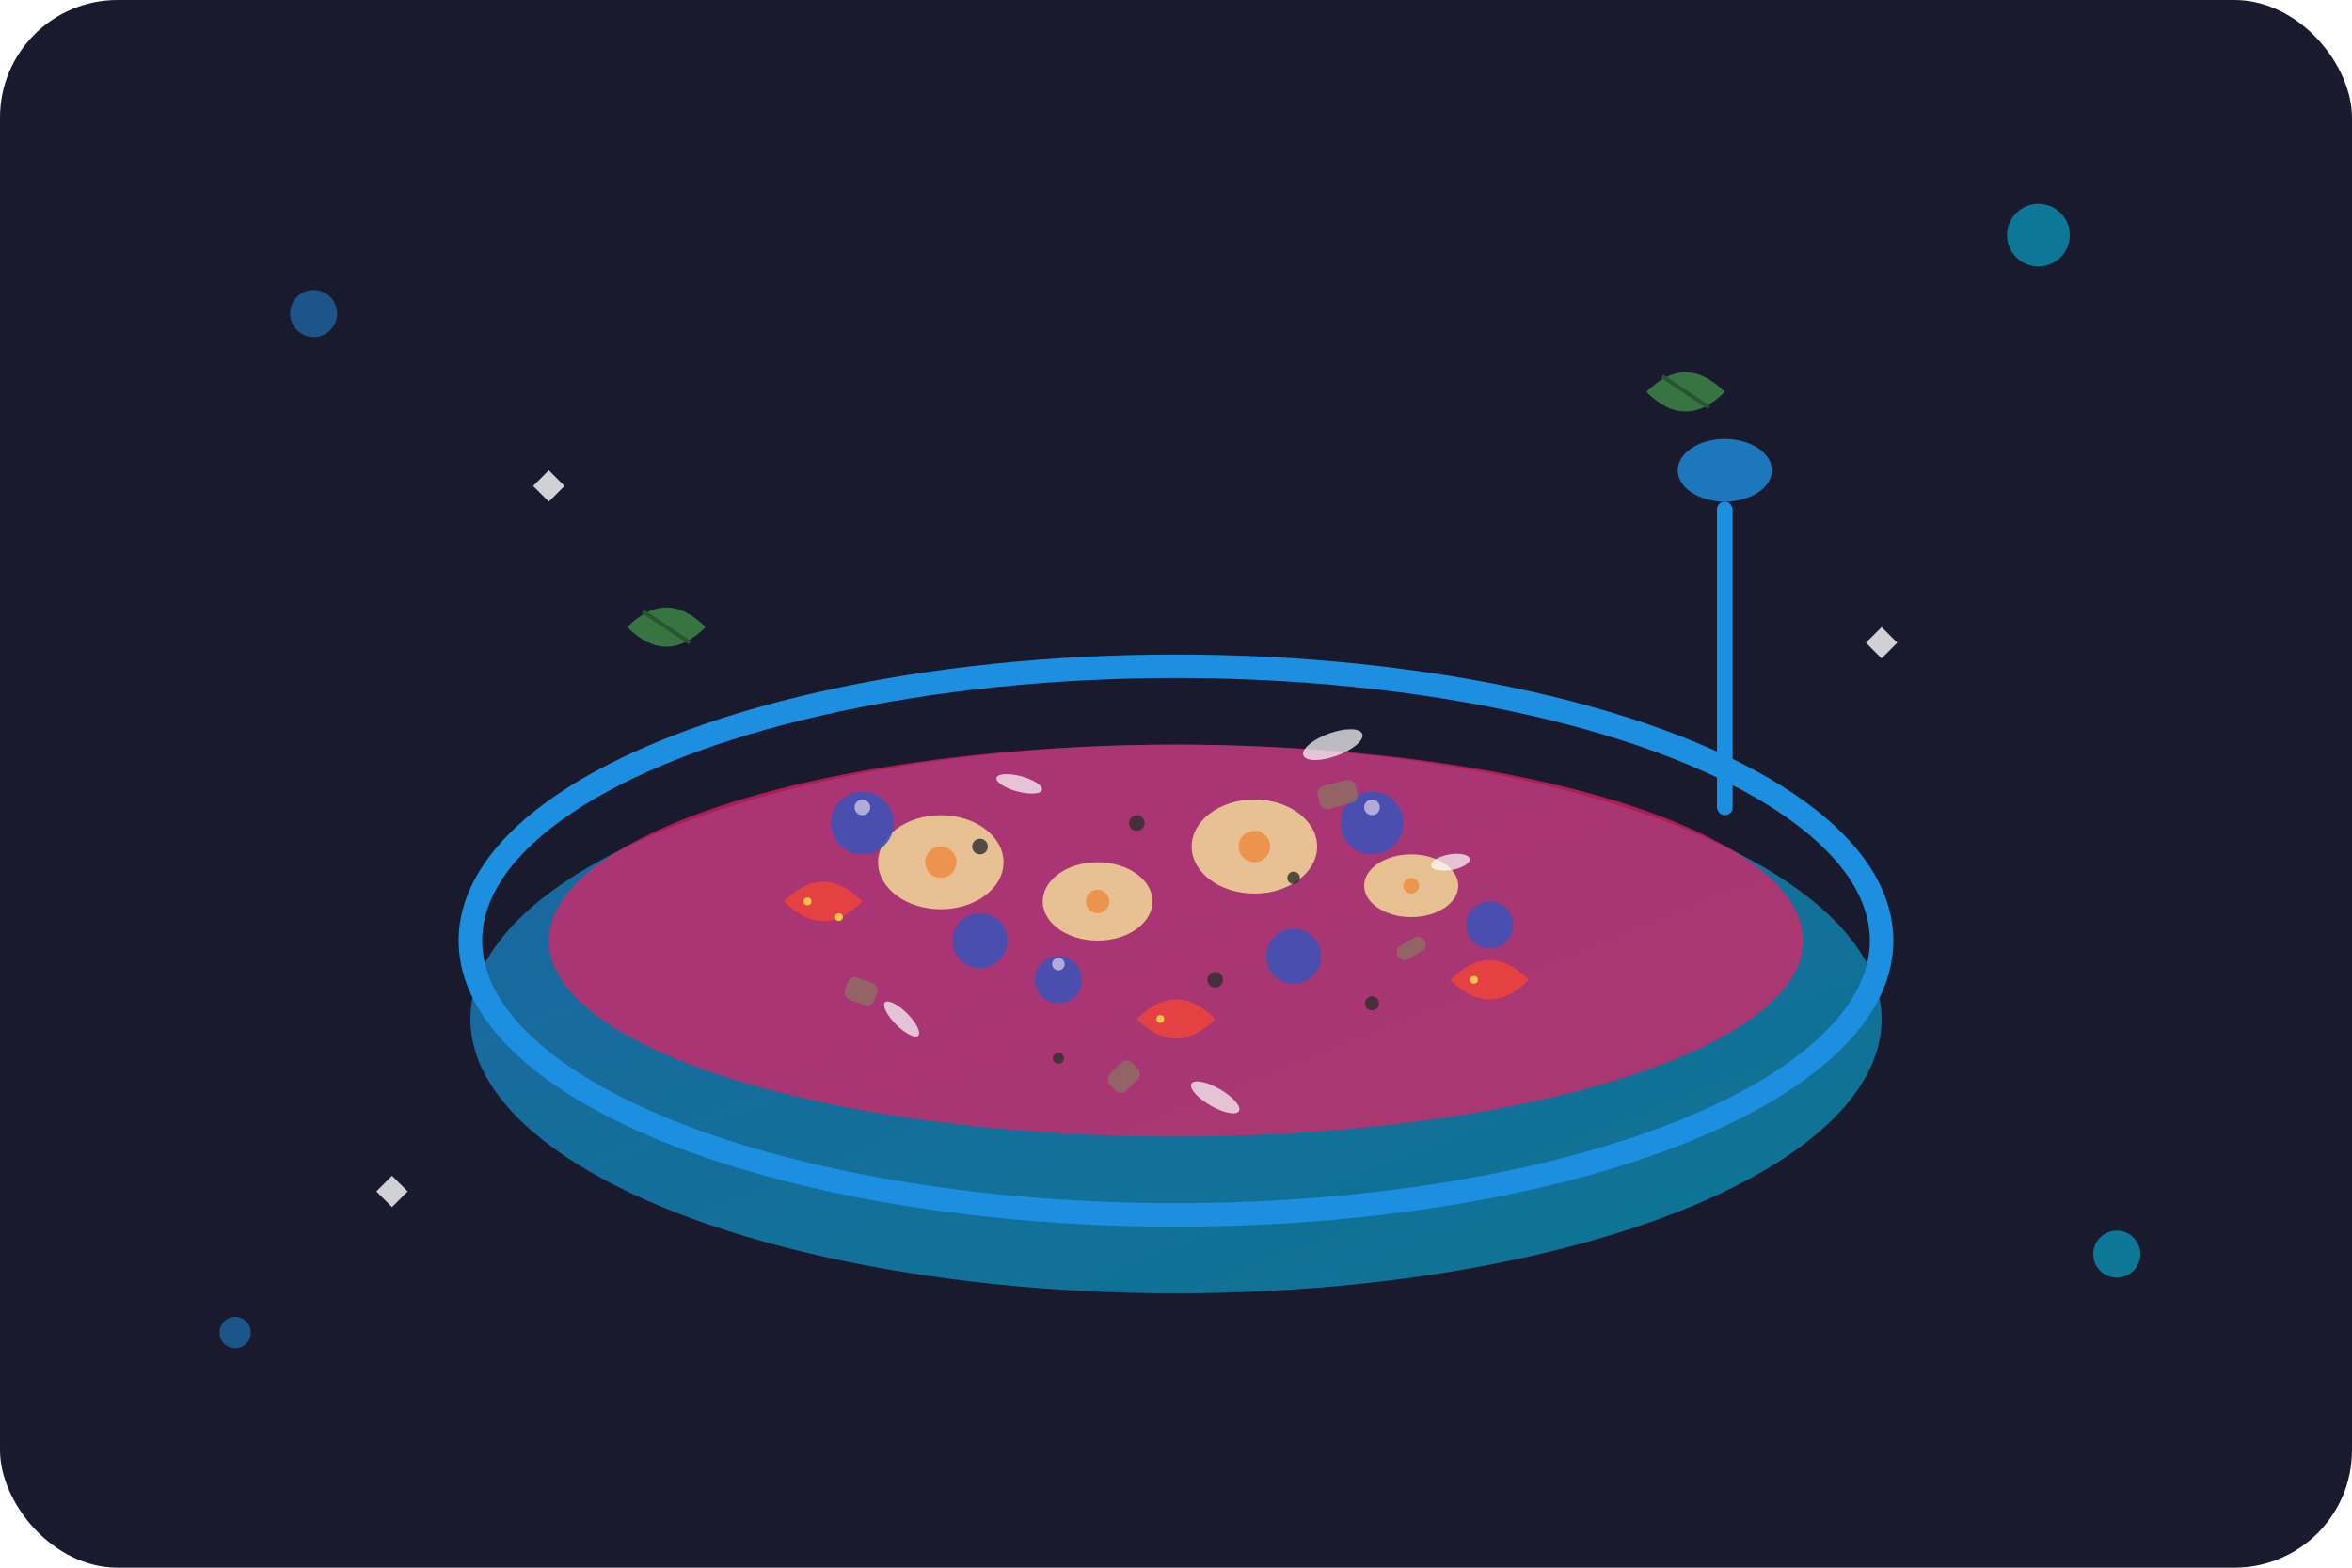<svg width="300" height="200" viewBox="0 0 300 200" fill="none" xmlns="http://www.w3.org/2000/svg">
  <defs>
    <linearGradient id="recipe2Gradient" x1="0%" y1="0%" x2="100%" y2="100%">
      <stop offset="0%" style="stop-color:#1d8fe0;stop-opacity:0.8" />
      <stop offset="100%" style="stop-color:#00d4ff;stop-opacity:0.6" />
    </linearGradient>
    <filter id="recipe2Glow">
      <feGaussianBlur stdDeviation="2" result="coloredBlur"/>
      <feMerge> 
        <feMergeNode in="coloredBlur"/>
        <feMergeNode in="SourceGraphic"/>
      </feMerge>
    </filter>
  </defs>
  
  <!-- Background -->
  <rect width="300" height="200" fill="#1a1a2e" rx="15"/>
  
  <g filter="url(#recipe2Glow)">
    <!-- Smoothie Bowl -->
    <ellipse cx="150" cy="130" rx="90" ry="35" fill="url(#recipe2Gradient)" opacity="0.8"/>
    <ellipse cx="150" cy="120" rx="90" ry="35" fill="none" stroke="#1d8fe0" stroke-width="3"/>
    
    <!-- Smoothie base -->
    <ellipse cx="150" cy="120" rx="80" ry="25" fill="#E91E63" opacity="0.7"/>
    
    <!-- Banana slices -->
    <g opacity="0.9">
      <ellipse cx="120" cy="110" rx="8" ry="6" fill="#FFF59D" opacity="0.8"/>
      <ellipse cx="140" cy="115" rx="7" ry="5" fill="#FFF59D" opacity="0.8"/>
      <ellipse cx="160" cy="108" rx="8" ry="6" fill="#FFF59D" opacity="0.8"/>
      <ellipse cx="180" cy="113" rx="6" ry="4" fill="#FFF59D" opacity="0.8"/>
      <!-- Banana slice details -->
      <circle cx="120" cy="110" r="2" fill="#F57F17" opacity="0.6"/>
      <circle cx="140" cy="115" r="1.5" fill="#F57F17" opacity="0.6"/>
      <circle cx="160" cy="108" r="2" fill="#F57F17" opacity="0.6"/>
      <circle cx="180" cy="113" r="1" fill="#F57F17" opacity="0.6"/>
    </g>
    
    <!-- Blueberries -->
    <g opacity="0.9">
      <circle cx="110" cy="105" r="4" fill="#3F51B5"/>
      <circle cx="125" cy="120" r="3.5" fill="#3F51B5"/>
      <circle cx="175" cy="105" r="4" fill="#3F51B5"/>
      <circle cx="190" cy="118" r="3" fill="#3F51B5"/>
      <circle cx="135" cy="125" r="3" fill="#3F51B5"/>
      <circle cx="165" cy="122" r="3.5" fill="#3F51B5"/>
      <!-- Blueberry highlights -->
      <circle cx="110" cy="103" r="1" fill="#ffffff" opacity="0.6"/>
      <circle cx="175" cy="103" r="1" fill="#ffffff" opacity="0.6"/>
      <circle cx="135" cy="123" r="0.8" fill="#ffffff" opacity="0.6"/>
    </g>
    
    <!-- Strawberry slices -->
    <g opacity="0.8">
      <path d="M100 115 Q105 110, 110 115 Q105 120, 100 115 Z" fill="#F44336"/>
      <path d="M185 125 Q190 120, 195 125 Q190 130, 185 125 Z" fill="#F44336"/>
      <path d="M145 130 Q150 125, 155 130 Q150 135, 145 130 Z" fill="#F44336"/>
      <!-- Strawberry seeds -->
      <circle cx="103" cy="115" r="0.5" fill="#FFEB3B"/>
      <circle cx="107" cy="117" r="0.5" fill="#FFEB3B"/>
      <circle cx="188" cy="125" r="0.5" fill="#FFEB3B"/>
      <circle cx="148" cy="130" r="0.5" fill="#FFEB3B"/>
    </g>
    
    <!-- Coconut flakes -->
    <g opacity="0.7">
      <ellipse cx="130" cy="100" rx="3" ry="1" fill="#ffffff" transform="rotate(15 130 100)"/>
      <ellipse cx="170" cy="95" rx="4" ry="1.5" fill="#ffffff" transform="rotate(-20 170 95)"/>
      <ellipse cx="115" cy="130" rx="3" ry="1" fill="#ffffff" transform="rotate(45 115 130)"/>
      <ellipse cx="185" cy="110" rx="2.5" ry="1" fill="#ffffff" transform="rotate(-10 185 110)"/>
      <ellipse cx="155" cy="140" rx="3.5" ry="1.2" fill="#ffffff" transform="rotate(30 155 140)"/>
    </g>
    
    <!-- Chia seeds -->
    <g opacity="0.8">
      <circle cx="125" cy="108" r="1" fill="#2E2E2E"/>
      <circle cx="165" cy="112" r="0.8" fill="#2E2E2E"/>
      <circle cx="145" cy="105" r="1" fill="#2E2E2E"/>
      <circle cx="175" cy="128" r="0.9" fill="#2E2E2E"/>
      <circle cx="135" cy="135" r="0.7" fill="#2E2E2E"/>
      <circle cx="155" cy="125" r="1" fill="#2E2E2E"/>
    </g>
    
    <!-- Granola pieces -->
    <g opacity="0.8">
      <rect x="108" y="125" width="4" height="3" fill="#8D6E63" rx="1" transform="rotate(20 110 126)"/>
      <rect x="168" y="100" width="5" height="3" fill="#8D6E63" rx="1" transform="rotate(-15 170 101)"/>
      <rect x="142" y="135" width="3" height="4" fill="#8D6E63" rx="1" transform="rotate(45 143 137)"/>
      <rect x="178" y="120" width="4" height="2" fill="#8D6E63" rx="1" transform="rotate(-30 180 121)"/>
    </g>
    
    <!-- Spoon -->
    <g transform="translate(220, 60)">
      <ellipse cx="0" cy="0" rx="6" ry="4" fill="#1d8fe0" opacity="0.8"/>
      <rect x="-1" y="4" width="2" height="40" fill="#1d8fe0" rx="1"/>
    </g>
    
    <!-- Decorative mint leaves -->
    <g opacity="0.6">
      <path d="M80 80 Q85 75, 90 80 Q85 85, 80 80 Z" fill="#4CAF50"/>
      <path d="M210 50 Q215 45, 220 50 Q215 55, 210 50 Z" fill="#4CAF50"/>
      <line x1="82" y1="78" x2="88" y2="82" stroke="#2E7D32" stroke-width="0.5"/>
      <line x1="212" y1="48" x2="218" y2="52" stroke="#2E7D32" stroke-width="0.5"/>
    </g>
    
    <!-- Decorative elements -->
    <g opacity="0.5">
      <circle cx="40" cy="40" r="3" fill="#1d8fe0">
        <animate attributeName="opacity" values="0.5;0.8;0.5" dur="3s" repeatCount="indefinite"/>
      </circle>
      <circle cx="260" cy="30" r="4" fill="#00d4ff">
        <animate attributeName="opacity" values="0.5;0.8;0.5" dur="4s" repeatCount="indefinite"/>
      </circle>
      <circle cx="30" cy="170" r="2" fill="#1d8fe0">
        <animate attributeName="opacity" values="0.5;0.8;0.5" dur="2.5s" repeatCount="indefinite"/>
      </circle>
      <circle cx="270" cy="160" r="3" fill="#00d4ff">
        <animate attributeName="opacity" values="0.5;0.8;0.5" dur="3.5s" repeatCount="indefinite"/>
      </circle>
    </g>
    
    <!-- Sparkle effects -->
    <g opacity="0.8">
      <path d="M70 60 L72 62 L70 64 L68 62 Z" fill="#ffffff">
        <animate attributeName="opacity" values="0.8;1;0.8" dur="2s" repeatCount="indefinite"/>
      </path>
      <path d="M240 80 L242 82 L240 84 L238 82 Z" fill="#ffffff">
        <animate attributeName="opacity" values="0.8;1;0.8" dur="2.8s" repeatCount="indefinite"/>
      </path>
      <path d="M50 150 L52 152 L50 154 L48 152 Z" fill="#ffffff">
        <animate attributeName="opacity" values="0.8;1;0.8" dur="3.2s" repeatCount="indefinite"/>
      </path>
    </g>
  </g>
</svg>

